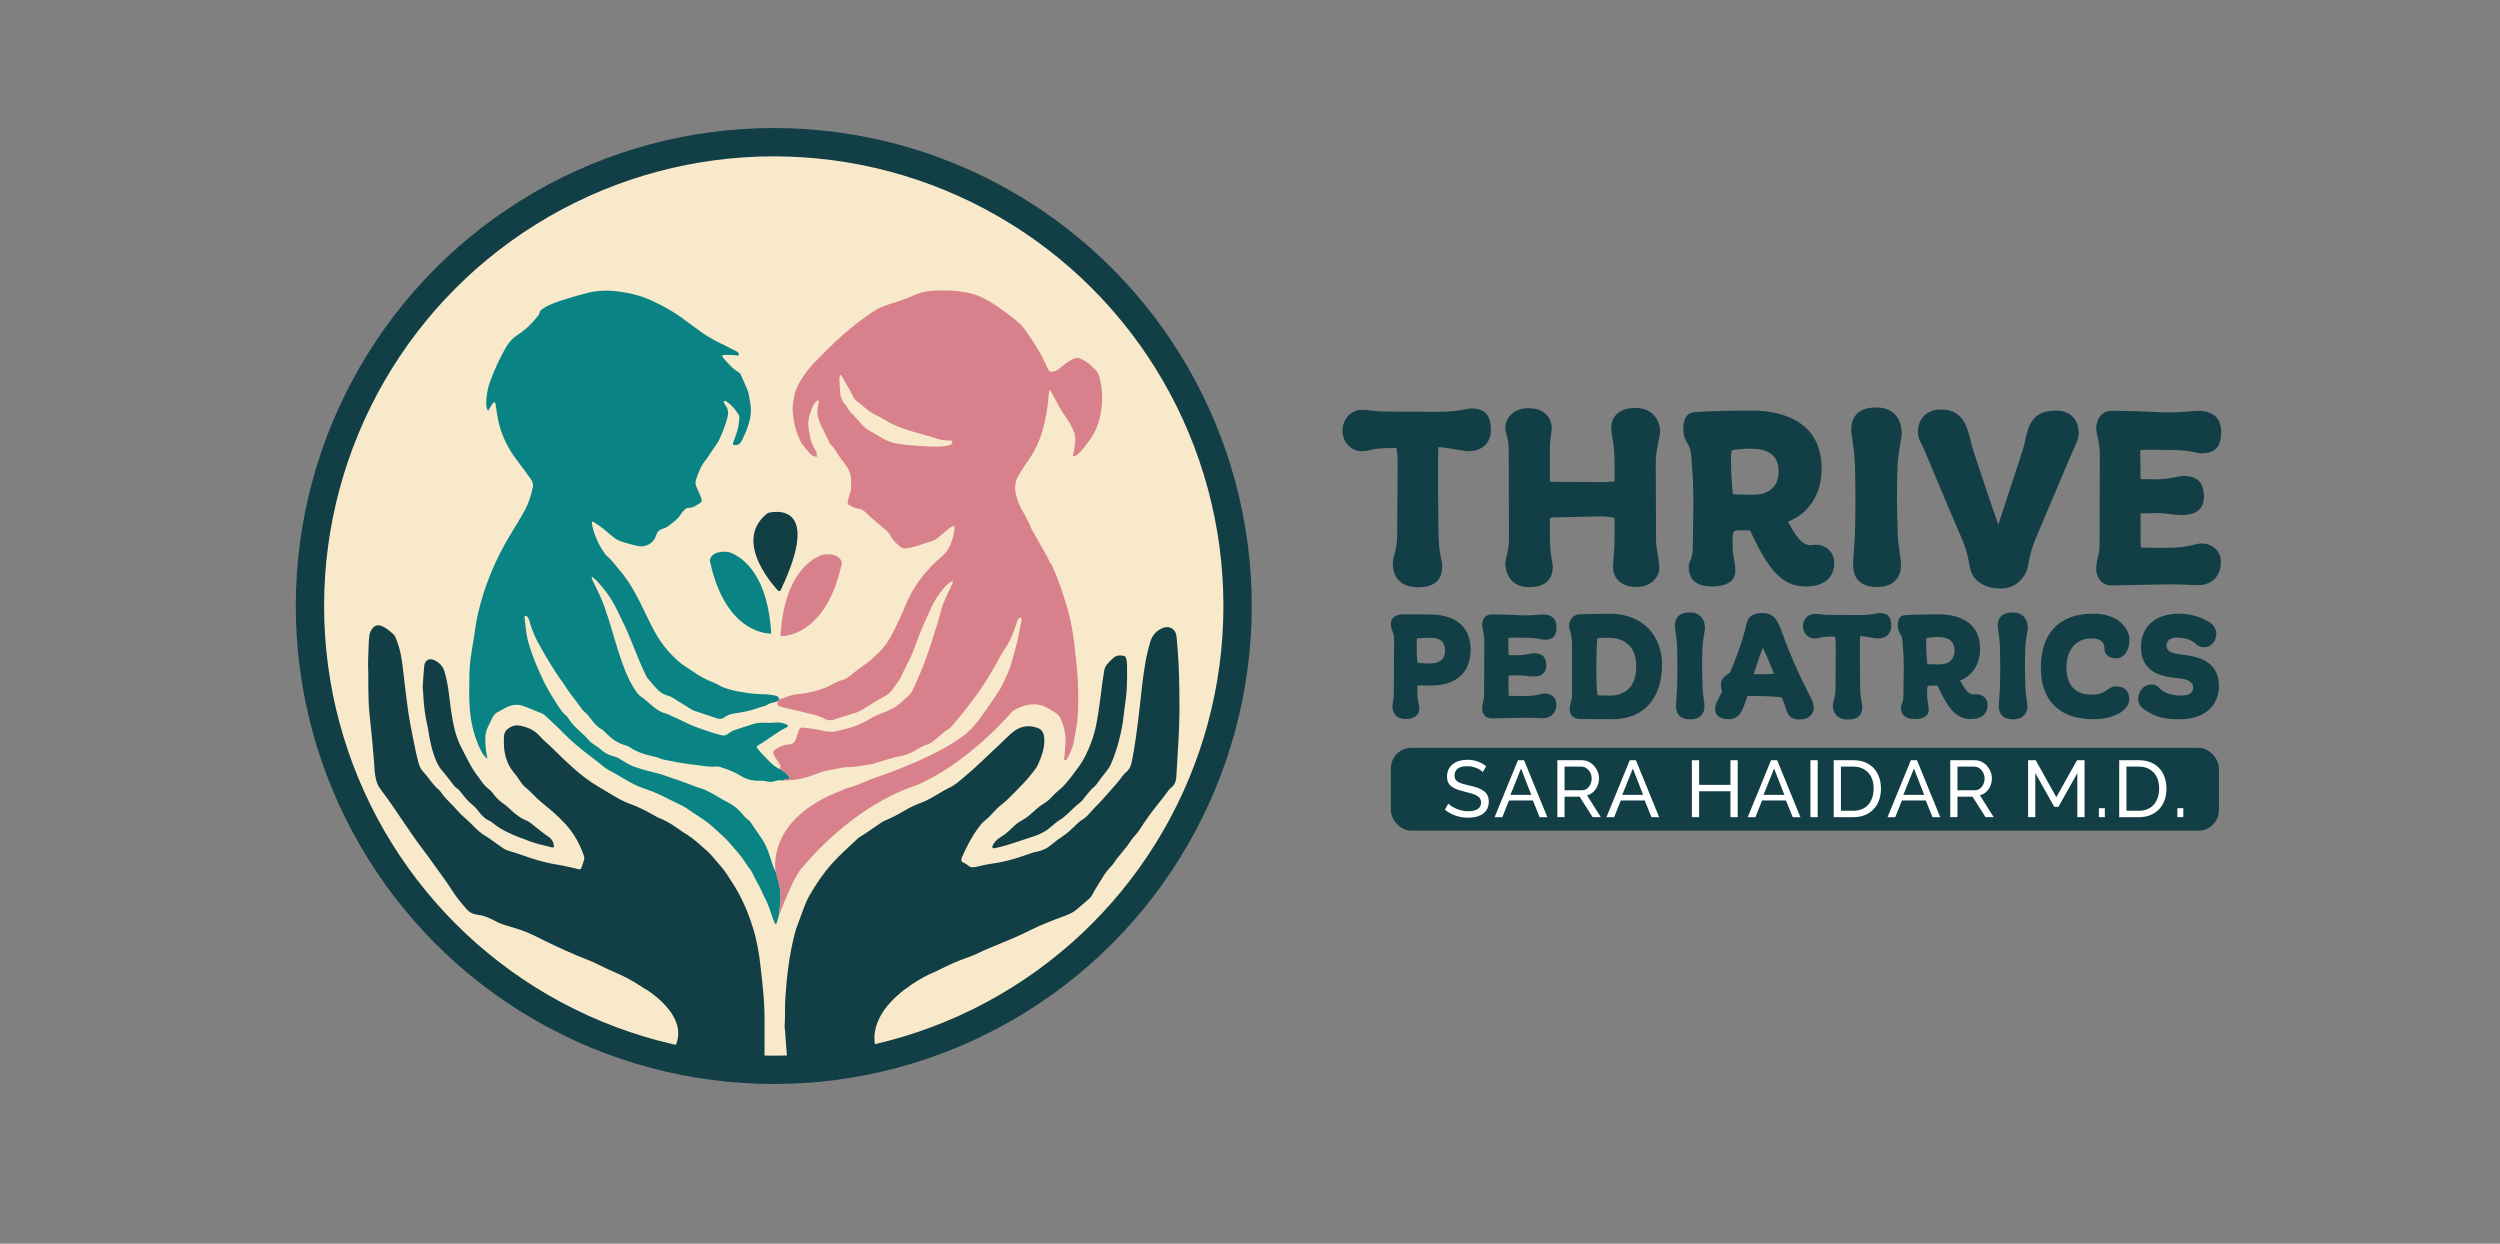 <svg xmlns="http://www.w3.org/2000/svg" id="Layer_1" data-name="Layer 1" viewBox="0 0 1709.45 850.39"><rect x="0" y="0" width="1709.45" height="850.39" fill="#808080" stroke="none"/><defs><style>      .cls-1 {        fill: #123e45;      }      .cls-1, .cls-2, .cls-3, .cls-4, .cls-5 {        stroke-width: 0px;      }      .cls-2 {        fill: #d8808b;      }      .cls-3 {        fill: #0a8385;      }      .cls-4 {        fill: #fff;      }      .cls-5 {        fill: #f7e9ca;      }    </style></defs><g><path class="cls-1" d="M931.75,280.19c4.4,0,7.4,1.23,17.43,1.23l33.99.18c14.62,0,19.55-2.29,23.07-2.29,10.04,0,13.21,5.64,13.21,14.79s-6.52,14.44-15.32,14.44c-3.7,0-14.27-2.64-20.61-2.82-.35,2.99-.18,51.6.18,62.17.35,10.92,2.46,15.67,2.46,19.02,0,7.93-3.17,14.62-16.73,14.62-14.27,0-17.08-9.86-17.08-16.55,0-3.7,2.99-9.86,2.99-17.96l.35-50.19c0-5.28-.35-7.57-.88-10.57l-6.87.18c-10.04.18-11.1,2.11-16.91,2.11-7.4,0-13.03-6.52-13.03-13.91,0-8.28,5.81-14.44,13.74-14.44Z"></path><path class="cls-1" d="M1132.35,368.95c.18,7.4,2.29,14.27,2.29,19.9,0,3.7-3.87,12.5-15.67,12.5-13.21,0-16.02-8.98-16.02-13.21s1.06-12.33,1.06-19.72v-14.27c-2.64-.71-5.81-1.06-9.33-1.06l-30.82.7c-1.59,0-2.82.18-4.05.35v14.44c0,10.92,1.94,15.67,1.94,19.02,0,6.16-2.82,13.91-16.2,13.91s-16.2-10.92-16.2-15.85c0-3.7,2.64-9.86,2.46-17.96l-.18-61.46c-.18-7.4-2.29-8.98-2.29-14.62,0-3.7,3.87-12.5,15.67-12.5,13.21,0,16.02,8.98,16.02,13.21s-1.23,7.05-1.23,14.44v22.54c1.41.18,2.82.18,4.58.18l31.17.18c3.35,0,6.16-.18,8.45-.53v-13.74c0-10.92-2.29-19.2-2.29-22.54,0-6.16,3.35-13.91,16.73-13.91s16.73,10.92,16.73,15.85c0,3.7-3.17,13.38-2.99,21.49l.18,52.66Z"></path><path class="cls-1" d="M1239.43,372.65c7.75-1.23,14.79,4.05,14.79,12.33,0,9.86-6.87,16.03-19.2,16.03-16.38,0-25.53-10.57-38.39-38.39h-7.75c-3.17,0-4.23.88-4.23,5.63l.18,7.4c0,3.17,1.76,9.86,1.76,14.97s-3.87,10.39-15.85,10.39c-11.27,0-16.03-5.11-16.03-13.39,0-4.05,2.82-4.76,2.82-13.91,0-22.37,1.41-35.22-1.23-63.4-.71-7.75-5.29-7.57-5.29-17.43,0-6.16,2.29-9.86,5.99-10.74,5.46-1.23,34.17-1.41,40.86-1.41,19.55,0,47.73,6.69,47.73,39.63,0,20.96-12.33,32.58-23.07,36.28,4.76,8.63,9.51,17.26,16.91,16.03ZM1198.22,338.31c10.92,0,17.96-5.11,17.96-15.85,0-14.27-11.8-15.67-19.73-15.67-4.23,0-11.45.71-12.33,1.23-.53,2.11-.53,5.11-.53,7.75,0,2.99.53,17.44,1.41,22.19,3.7.18,8.63.35,13.21.35Z"></path><path class="cls-1" d="M1267.09,386.03c0-4.23.88-12.33,1.23-19.72.53-9.16.53-36.81,0-49.66-.53-10.92-2.46-19.2-2.46-22.54,0-7.93,3.52-15.5,17.26-15.5s17.26,10.74,17.26,17.44c0,3.7-2.47,13.38-2.82,21.49-.7,16.38-.53,32.93.18,49.31.35,7.4,2.11,14.26,2.11,19.9,0,6.69-4.05,14.62-16.2,14.62-13.56,0-16.56-8.1-16.56-15.32Z"></path><path class="cls-1" d="M1405.69,280.72c15.5,0,17.61,14.44,14.44,21.31-2.82,6.16-14.62,34.17-28.18,66.22-4.4,10.39-4.93,18.85-6.16,22.02-1.76,4.76-7.4,12.15-17.61,12.15-11.8,0-18.49-5.64-20.61-12.15-1.06-3.17-1.59-11.62-6.16-22.02-13.91-31.88-25.54-61.46-28-65.69-4.76-8.1-1.23-22.54,13.74-22.54,18.32,0,18.49,16.91,22.19,28.18,5.11,15.5,12.68,38.39,17.08,50.55l16.56-50.55c3.7-11.45,2.46-27.47,22.72-27.47Z"></path><path class="cls-1" d="M1433.35,389.56c0-7.4,2.11-8.98,2.29-16.38l.18-61.99c.18-8.1-2.46-14.27-2.46-17.96,0-4.93,2.29-12.33,10.92-12.33,7.93,0,16.03.18,36.63,1.06,11.63.18,18.32-1.06,22.37-1.06,5.29,0,15.5,1.59,15.5,14.44s-6.87,14.62-13.56,14.62c-3.7,0-6.69-2.29-21.66-2.29-4.23,0-8.63-.18-10.74-.18-3.7,0-6.87,0-9.16.18-.53,2.99,0,7.22,0,13.03v6.87c5.99.18,7.75.18,10.57.18,9.51,0,15.32-2.29,19.02-2.29,6.69,0,13.74,2.29,13.74,14.09s-10.22,12.68-15.5,12.68c-4.05,0-11.8-1.59-18.14-1.41l-9.69.35v16.2c0,3.35.18,5.46.35,7.04,7.4.18,14.27.18,17.79.18,14.62,0,19.72-2.99,23.42-2.99,6.69,0,13.38,4.4,13.38,12.33,0,13.21-9.86,16.2-15.15,16.2-4.05,0-10.92-.7-22.72-.53l-36.63.7c-8.28,0-10.74-7.04-10.74-10.74Z"></path></g><g><path class="cls-1" d="M979.27,468.69h-10.07v7.03c0,1.89,1.26,5.87,1.26,8.91s-1.99,7.03-9.12,7.03c-6.71,0-9.23-3.88-9.23-8.81,0-2.41.94-2.83.94-8.28,0-13.32.21-21.08.21-37.96,0-4.4-2.2-5.45-2.2-9.96,0-3.46,2.1-6.61,8.91-6.61,6.4,0,12.27.1,17.51.1,16.04,0,28.1,7.03,28.1,24.12s-11.74,24.43-26.32,24.43ZM977.17,453.7c8.49,0,10.91-3.78,10.91-8.91,0-5.87-3.36-8.7-9.75-8.7-2.83,0-7.87.31-9.54.52-.1,3.04-.1,4.93-.1,7.13,0,3.88.21,6.61.63,9.44,1.68.21,5.77.52,7.86.52Z"></path><path class="cls-1" d="M1013.46,484.84c0-4.4,1.26-5.35,1.36-9.75l.1-36.91c.11-4.82-1.47-8.49-1.47-10.7,0-2.94,1.36-7.34,6.5-7.34,4.72,0,9.54.1,21.81.63,6.92.1,10.91-.63,13.32-.63,3.15,0,9.23.94,9.23,8.6s-4.09,8.7-8.07,8.7c-2.2,0-3.99-1.36-12.9-1.36-2.52,0-5.14-.1-6.4-.1-2.2,0-4.09,0-5.45.1-.32,1.78,0,4.3,0,7.76v4.09c3.56.1,4.61.1,6.29.1,5.66,0,9.12-1.36,11.33-1.36,3.98,0,8.18,1.36,8.18,8.39s-6.08,7.55-9.23,7.55c-2.41,0-7.03-.94-10.8-.84l-5.77.21v9.65c0,1.99.1,3.25.21,4.19,4.4.1,8.49.1,10.59.1,8.7,0,11.74-1.78,13.95-1.78,3.98,0,7.97,2.62,7.97,7.34,0,7.86-5.87,9.65-9.02,9.65-2.41,0-6.5-.42-13.53-.31l-21.81.42c-4.93,0-6.4-4.19-6.4-6.4Z"></path><path class="cls-1" d="M1136.47,454.54c0,21.39-11.12,37.23-33.87,37.23l-21.39-.1c-7.86,0-7.86-5.35-7.86-7.13,0-3.25,1.57-5.45,1.57-9.12v-35.13c0-6.5-1.99-10.17-1.99-12.16,0-3.67,2.2-7.86,7.03-8.07,2.94-.1,15.52-.42,20.55-.42,23.7,0,35.97,15.83,35.97,34.92ZM1092.42,475.41c1.15.1,6.61.21,8.39.21,9.44,0,18.04-5.03,18.04-20.03,0-13.53-8.18-19.5-18.56-19.5-2.52,0-6.29.1-8.07.31-.63,3.15-1.15,34.71.21,39.01Z"></path><path class="cls-1" d="M1146.01,482.75c0-2.52.52-7.34.73-11.74.31-5.45.31-21.92,0-29.57-.31-6.5-1.47-11.43-1.47-13.42,0-4.72,2.1-9.23,10.28-9.23s10.28,6.4,10.28,10.38c0,2.2-1.47,7.97-1.68,12.79-.42,9.75-.31,19.61.1,29.36.21,4.4,1.26,8.49,1.26,11.85,0,3.98-2.41,8.7-9.65,8.7-8.08,0-9.86-4.82-9.86-9.12Z"></path><path class="cls-1" d="M1231.16,491.97c-10.07,0-8.6-5.77-12.27-13.63l-.73-1.57c-6.92-.73-16.67-.94-23.17-.94l-.94,2.52c-2.52,6.61-3.78,13.42-12.27,13.42-7.03,0-9.02-3.67-9.02-7.24,0-.73.1-2.52,1.47-5.14l3.15-6.08c.52-.94-.84-1.99-.63-5.77.31-5.14,5.87-6.71,6.29-7.87,3.57-8.6,5.87-14.37,8.6-23.28,1.99-6.4,2.62-10.7,3.46-12.48,1.47-3.15,4.93-4.72,10.28-4.72,9.23,0,11.11,7.76,14.58,17.2,7.55,20.45,17.83,40.06,18.77,41.74.84,1.47,1.47,3.78,1.47,5.98,0,3.78-3.15,7.86-9.02,7.86ZM1213.02,460.62c-1.99-5.24-4.72-11.43-7.55-17.72-3.04,7.13-4.93,14.16-6.29,18.04,1.89.31,12.06,0,13.84-.32Z"></path><path class="cls-1" d="M1241.02,419.72c2.62,0,4.4.73,10.38.73l20.24.1c8.7,0,11.64-1.36,13.74-1.36,5.98,0,7.86,3.36,7.86,8.81s-3.88,8.6-9.12,8.6c-2.2,0-8.49-1.57-12.27-1.68-.21,1.78-.1,30.73.1,37.02.21,6.5,1.47,9.33,1.47,11.33,0,4.72-1.89,8.7-9.96,8.7-8.49,0-10.17-5.87-10.17-9.86,0-2.2,1.78-5.87,1.78-10.7l.21-29.89c0-3.15-.21-4.51-.52-6.29l-4.09.1c-5.98.1-6.61,1.26-10.07,1.26-4.4,0-7.76-3.88-7.76-8.28,0-4.93,3.46-8.6,8.18-8.6Z"></path><path class="cls-1" d="M1350.29,474.78c4.61-.73,8.81,2.41,8.81,7.34,0,5.87-4.09,9.54-11.43,9.54-9.75,0-15.2-6.29-22.86-22.86h-4.61c-1.89,0-2.52.52-2.52,3.36l.1,4.4c0,1.89,1.05,5.87,1.05,8.91s-2.31,6.19-9.44,6.19c-6.71,0-9.54-3.04-9.54-7.97,0-2.41,1.68-2.83,1.68-8.28,0-13.32.84-20.97-.73-37.75-.42-4.61-3.15-4.51-3.15-10.38,0-3.67,1.36-5.87,3.57-6.4,3.25-.73,20.34-.84,24.33-.84,11.64,0,28.42,3.98,28.42,23.6,0,12.48-7.34,19.4-13.74,21.6,2.83,5.14,5.66,10.28,10.07,9.54ZM1325.76,454.33c6.5,0,10.7-3.04,10.7-9.44,0-8.49-7.03-9.33-11.75-9.33-2.52,0-6.82.42-7.34.73-.31,1.26-.31,3.04-.31,4.61,0,1.78.31,10.38.84,13.21,2.2.1,5.14.21,7.87.21Z"></path><path class="cls-1" d="M1366.76,482.75c0-2.52.52-7.34.73-11.74.31-5.45.31-21.92,0-29.57-.31-6.5-1.47-11.43-1.47-13.42,0-4.72,2.1-9.23,10.28-9.23s10.28,6.4,10.28,10.38c0,2.2-1.47,7.97-1.68,12.79-.42,9.75-.31,19.61.1,29.36.21,4.4,1.26,8.49,1.26,11.85,0,3.98-2.41,8.7-9.65,8.7-8.08,0-9.86-4.82-9.86-9.12Z"></path><path class="cls-1" d="M1439.01,444.16c0-3.15-.63-7.66-8.91-7.66-9.75,0-17.09,6.82-17.09,20.03,0,10.49,4.51,18.46,17.41,18.46,10.17,0,10.49-5.66,16.67-5.66s8.81,3.67,8.81,8.91c0,7.23-9.96,13.53-24.64,13.53-25.06,0-35.76-14.89-35.76-34.92,0-22.44,11.11-37.23,35.65-37.23,19.09,0,24.96,11.74,24.96,17.83,0,6.5-3.15,12.69-9.12,12.69-4.93,0-7.97-2.62-7.97-5.98Z"></path><path class="cls-1" d="M1491.55,475.61c5.66,0,8.07-1.99,8.07-5.56s-3.04-5.77-11.01-6.4c-16.46-1.36-24.64-7.55-24.64-21.5,0-12.37,8.39-22.55,26.22-22.55,8.49,0,17.83,3.25,22.34,7.23,2.1,1.89,2.94,4.4,2.94,6.71,0,4.51-3.36,9.02-8.18,9.02-1.78,0-3.88-.52-5.66-2.1-2.2-1.99-5.77-4.51-13.21-4.51-4.4,0-7.03,2.1-7.03,5.77,0,2.94,2.83,4.93,8.91,5.66,9.54,1.15,26.95,2.83,26.95,21.81,0,12.27-8.6,22.65-26.95,22.65-13.53,0-18.14-3.04-23.49-6.29-3.36-1.99-4.72-4.82-4.72-7.66,0-5.45,3.88-9.86,9.02-9.86,1.78,0,3.78.52,5.35,2.31,2.62,2.83,6.82,5.24,15.1,5.24Z"></path></g><rect class="cls-1" x="951.06" y="511.36" width="566.19" height="56.64" rx="13.97" ry="13.97"></rect><g><path class="cls-4" d="M1013.93,527.99c-.44-.51-1.02-1.01-1.75-1.48-.73-.48-1.55-.91-2.47-1.29s-1.91-.69-2.99-.93c-1.08-.24-2.2-.36-3.37-.36-3.04,0-5.26.57-6.66,1.7-1.41,1.13-2.11,2.69-2.11,4.66,0,1.06.2,1.94.6,2.63.4.69,1.03,1.29,1.89,1.78.86.49,1.93.92,3.21,1.29,1.28.37,2.8.75,4.55,1.15,2.01.44,3.83.94,5.46,1.51,1.63.57,3.02,1.27,4.17,2.11,1.15.84,2.03,1.87,2.63,3.07.6,1.21.9,2.69.9,4.44,0,1.87-.37,3.48-1.1,4.85-.73,1.37-1.73,2.5-2.99,3.4-1.26.9-2.75,1.55-4.47,1.98-1.72.42-3.58.63-5.6.63-3,0-5.84-.47-8.53-1.4-2.69-.93-5.13-2.29-7.32-4.09l2.36-4.17c.58.62,1.34,1.24,2.28,1.87.93.62,1.99,1.18,3.18,1.67,1.19.49,2.47.9,3.84,1.21,1.37.31,2.81.47,4.31.47,2.78,0,4.94-.49,6.47-1.48,1.54-.99,2.3-2.47,2.3-4.44,0-1.1-.25-2.02-.74-2.77-.49-.75-1.22-1.4-2.17-1.95s-2.13-1.03-3.54-1.45c-1.41-.42-3.01-.85-4.8-1.29-1.97-.48-3.71-.99-5.21-1.54-1.5-.55-2.75-1.21-3.76-1.98s-1.76-1.7-2.28-2.8c-.51-1.1-.77-2.41-.77-3.95,0-1.86.35-3.51,1.04-4.94s1.66-2.63,2.91-3.62c1.24-.99,2.72-1.73,4.44-2.22,1.72-.49,3.58-.74,5.59-.74,2.63,0,5.01.4,7.13,1.21s4,1.88,5.65,3.24l-2.3,4Z"></path><path class="cls-4" d="M1037.96,519.82h4.17l15.91,38.95h-5.27l-4.61-11.41h-16.35l-4.55,11.41h-5.27l15.96-38.95ZM1047.07,543.51l-7.02-17.99-7.24,17.99h14.26Z"></path><path class="cls-4" d="M1064.89,558.76v-38.95h16.68c1.72,0,3.3.36,4.74,1.07,1.44.71,2.69,1.66,3.73,2.85s1.86,2.52,2.44,4c.58,1.48.88,2.99.88,4.53,0,1.35-.19,2.66-.58,3.92s-.93,2.4-1.65,3.43c-.71,1.02-1.57,1.9-2.58,2.63-1.01.73-2.13,1.26-3.37,1.59l9.43,14.92h-5.6l-8.89-13.99h-10.31v13.99h-4.94ZM1069.83,540.39h11.79c1.02,0,1.95-.22,2.77-.66.82-.44,1.53-1.03,2.11-1.78.58-.75,1.04-1.62,1.37-2.61.33-.99.49-2.01.49-3.07s-.19-2.13-.58-3.1c-.38-.97-.9-1.83-1.54-2.58-.64-.75-1.39-1.33-2.25-1.76-.86-.42-1.76-.63-2.71-.63h-11.46v16.18Z"></path><path class="cls-4" d="M1114.42,519.82h4.17l15.91,38.95h-5.27l-4.61-11.41h-16.35l-4.55,11.41h-5.27l15.96-38.95ZM1123.53,543.51l-7.02-17.99-7.24,17.99h14.26Z"></path><path class="cls-4" d="M1188.2,519.82v38.95h-4.94v-17.72h-21.45v17.72h-4.94v-38.95h4.94v16.84h21.45v-16.84h4.94Z"></path><path class="cls-4" d="M1211.02,519.82h4.17l15.91,38.95h-5.27l-4.61-11.41h-16.35l-4.55,11.41h-5.27l15.96-38.95ZM1220.12,543.51l-7.02-17.99-7.24,17.99h14.26Z"></path><path class="cls-4" d="M1237.95,558.76v-38.95h4.94v38.95h-4.94Z"></path><path class="cls-4" d="M1253.85,558.76v-38.95h13.49c3.11,0,5.84.51,8.2,1.54,2.36,1.02,4.32,2.41,5.9,4.17s2.75,3.81,3.54,6.17c.79,2.36,1.18,4.87,1.18,7.54,0,2.96-.44,5.64-1.32,8.04s-2.14,4.44-3.79,6.14c-1.65,1.7-3.63,3.02-5.95,3.95-2.32.93-4.91,1.4-7.76,1.4h-13.49ZM1281.17,539.23c0-2.19-.3-4.21-.9-6.06-.6-1.85-1.5-3.43-2.69-4.74-1.19-1.32-2.64-2.35-4.36-3.1-1.72-.75-3.68-1.12-5.87-1.12h-8.56v30.17h8.56c2.23,0,4.21-.38,5.95-1.15s3.18-1.83,4.33-3.18,2.03-2.95,2.63-4.8c.6-1.85.9-3.85.9-6.01Z"></path><path class="cls-4" d="M1306.62,519.82h4.17l15.91,38.95h-5.27l-4.61-11.41h-16.35l-4.55,11.41h-5.27l15.96-38.95ZM1315.73,543.51l-7.02-17.99-7.24,17.99h14.26Z"></path><path class="cls-4" d="M1333.55,558.76v-38.95h16.68c1.72,0,3.3.36,4.74,1.07,1.44.71,2.69,1.66,3.73,2.85s1.86,2.52,2.44,4c.58,1.48.88,2.99.88,4.53,0,1.35-.19,2.66-.58,3.92s-.93,2.4-1.65,3.43c-.71,1.02-1.57,1.9-2.58,2.63-1.01.73-2.13,1.26-3.37,1.59l9.43,14.92h-5.6l-8.89-13.99h-10.31v13.99h-4.94ZM1338.49,540.39h11.79c1.02,0,1.95-.22,2.77-.66.82-.44,1.53-1.03,2.11-1.78.58-.75,1.04-1.62,1.37-2.61.33-.99.49-2.01.49-3.07s-.19-2.13-.58-3.1c-.38-.97-.9-1.83-1.54-2.58-.64-.75-1.39-1.33-2.25-1.76-.86-.42-1.76-.63-2.71-.63h-11.46v16.18Z"></path><path class="cls-4" d="M1420.44,558.76v-30.11l-12.94,23.09h-2.8l-13-23.09v30.11h-4.94v-38.95h5.21l14.1,25.29,14.15-25.29h5.16v38.95h-4.94Z"></path><path class="cls-4" d="M1435.19,558.76v-6.14h4.06v6.14h-4.06Z"></path><path class="cls-4" d="M1449.07,558.76v-38.95h13.49c3.11,0,5.84.51,8.2,1.54,2.36,1.02,4.32,2.41,5.9,4.17s2.75,3.81,3.54,6.17c.79,2.36,1.18,4.87,1.18,7.54,0,2.96-.44,5.64-1.32,8.04s-2.14,4.44-3.79,6.14c-1.65,1.7-3.63,3.02-5.95,3.95-2.32.93-4.91,1.4-7.76,1.4h-13.49ZM1476.39,539.23c0-2.19-.3-4.21-.9-6.06-.6-1.85-1.5-3.43-2.69-4.74-1.19-1.32-2.64-2.35-4.36-3.1-1.72-.75-3.68-1.12-5.87-1.12h-8.56v30.17h8.56c2.23,0,4.21-.38,5.95-1.15s3.18-1.83,4.33-3.18,2.03-2.95,2.63-4.8c.6-1.85.9-3.85.9-6.01Z"></path><path class="cls-4" d="M1488.84,558.76v-6.14h4.06v6.14h-4.06Z"></path></g><circle class="cls-1" cx="529.08" cy="414.38" r="326.83"></circle><circle class="cls-5" cx="529.08" cy="414.38" r="307.47"></circle><path class="cls-3" d="M532.46,626.64c-.44,1.45-.85,2.92-1.33,4.36-.11.32-.25.79-.73.77-.42-.02-.61-.35-.75-.73-.73-1.98-1.58-3.92-2.2-5.93-1.3-4.22-2.85-8.32-5-12.19-.66-1.19-1.11-2.49-1.68-3.73-2.1-4.55-4.86-8.75-6.85-13.35-.06-.14-.13-.28-.23-.39-3.03-3.7-5.24-8.05-8.4-11.6-3.43-3.85-6.52-8.03-10.34-11.52-3.54-3.23-6.98-6.58-10.71-9.56-3.13-2.51-6.63-4.55-9.95-6.83-3.19-2.19-6.34-4.47-9.87-6.05-6.22-2.79-12.1-6.25-18.47-8.75-3.81-1.49-7.77-2.61-11.45-4.36-3.61-1.71-7-3.88-10.49-5.85-2.37-1.34-4.67-2.8-7.13-4.01-3.01-1.49-5.48-3.8-8.06-5.91-2.06-1.68-4.23-3.22-6.35-4.83-6.06-4.58-11.82-9.48-17.17-14.92-4.09-4.17-8.45-8.1-12.7-12.12-.85-.8-1.88-1.33-2.93-1.71-4.13-1.49-8.06-3.45-12.27-4.8-3.84-1.23-7.33-.74-10.77.88-2.26,1.06-4.33,2.49-6.59,3.6-2.08,1.02-3.09,3.07-4.07,5.06-.8,1.63-1.49,3.32-2.34,4.93-1.28,2.42-1.73,4.98-1.76,7.68-.04,4.27.24,8.49,1.21,12.66.08.34.19.73-.1,1.14-1.76-1.47-3.06-3.21-4.09-5.27-4.3-8.6-6.63-17.7-7.53-27.25-.41-4.32-.58-8.67-.53-12.97.09-7.36-.08-14.75.85-22.07.59-4.66,1.46-9.29,2.19-13.93.94-5.99,1.66-12.01,3.05-17.93,4.5-19.16,11.98-37.07,22.23-53.85,3.32-5.44,6.71-10.85,9.76-16.47,2.67-4.92,4.27-10.2,5.43-15.64.44-2.04-.18-3.9-1.38-5.59-2.95-4.15-5.93-8.28-9.05-12.31-6.11-7.91-10.61-16.64-12.91-26.4-.9-3.83-1.36-7.76-2.02-11.65-.04-.22-.05-.45-.09-.68-.1-.58-.02-1.34-.78-1.47-.7-.12-1.06.51-1.39,1-.67,1.01-1.31,2.05-1.93,3.09-.34.58-.6,1.22-1.16,1.66-.81-1.29-1.29-3.55-1.16-5.96.25-4.79.92-9.47,2.64-14.02,3.1-8.18,6.58-16.17,11.05-23.71,2.01-3.39,4.56-6.21,7.95-8.32,5.08-3.17,9.28-7.35,13.04-11.99.72-.89,1.52-1.79,1.74-2.91.3-1.53,1.32-2.27,2.51-3.03,5.06-3.23,10.74-4.95,16.39-6.71,4.34-1.35,8.74-2.55,13.14-3.71,6.3-1.66,12.71-2.12,19.2-1.46,8.81.9,17.34,2.75,25.45,6.48,8.32,3.82,16.21,8.31,23.47,13.91,3.19,2.46,6.56,4.68,9.77,7.12,5.36,4.08,11.36,7.02,17.37,9.94,2.39,1.16,4.74,2.4,7.1,3.61.61.31,1.21.66,1.62,1.23.34.46.45,1.01.19,1.51-.27.52-.8.26-1.23.2-2.65-.35-5.3-.43-7.97-.33-.53.02-1.06.07-1.57.21-.56.15-.66.59-.39,1.06.19.32.45.61.71.89,3.25,3.61,6.31,7.43,10.66,9.85.57.32.88.79,1.14,1.36,1.47,3.33,3.01,6.64,4.43,9.99,1.29,3.04,1.51,6.33,2.13,9.53,1.14,5.87-.03,11.48-1.93,16.97-.97,2.79-2.33,5.44-3.53,8.14-.25.55-.58,1.07-.92,1.57-1.01,1.47-2.29,2.34-4.22,2.07-1.4-.19-1.53-.25-1.04-1.7.68-2.01,1.38-4.01,2.13-6,1.25-3.3,1.63-6.76,2.04-10.22.13-1.09,0-2.16-.61-3.07-2.14-3.15-4.32-6.27-7.63-8.35-.66-.42-1.43-1.38-2.17-.71-.74.68.23,1.49.51,2.22.08.21.24.38.38.57,1.93,2.56,2.25,5.31,1.39,8.39-1.41,5.06-3.18,9.97-5.4,14.72-1.81,3.89-4.72,7.06-6.89,10.72-.73,1.24-1.56,2.44-2.49,3.54-3.25,3.86-5.02,8.45-6.6,13.15-.66,1.97-.62,3.8.34,5.72,1.29,2.57,2.46,5.21,3.3,7.99.33,1.09.24,1.86-.79,2.5-2.57,1.58-4.91,3.64-8.24,3.45-.92-.05-1.7.58-2.39,1.21-1.01.93-1.94,1.94-2.67,3.1-2.28,3.66-5.83,5.94-9.11,8.5-1.03.8-2.32,1.12-3.54,1.53-2.26.76-3.66,2.22-4.32,4.57-1.39,4.97-6.81,8.22-11.91,7.27-3.81-.71-7.5-1.91-11.23-2.93-2.84-.78-5.2-2.47-7.41-4.35-3.59-3.05-7.13-6.16-11.19-8.6-.57-.34-1.04-.89-1.93-.91-.41.68-.22,1.43-.08,2.12,1.32,6.47,3.89,12.43,7.46,17.97.91,1.41,1.87,2.81,3.15,3.89,3.05,2.58,5.28,5.86,7.87,8.84,7.77,8.93,12.93,19.45,18.04,29.97,3.12,6.42,6.1,12.9,10.12,18.84,3.61,5.33,7.96,10.01,12.75,14.23,2.66,2.34,5.88,4.04,8.8,6.09,4.55,3.2,9.27,6.05,14.53,7.98,1.91.7,3.69,1.78,5.51,2.72,1.96,1.02,4.07,1.57,6.16,2.23,3.46,1.09,7.04,1.51,10.57,2.1,3.85.64,7.77,1.02,11.7,1.05,2.89.03,5.75.36,8.59.95,1.4.29,2.38.95,2.68,2.41-.31.45-.61.89-.92,1.34-.69.33-1.41.52-2.15.72-1.54.41-3.2.68-4.52,1.49-1.4.86-2.84,1.35-4.38,1.74-.96.24-1.92.5-2.83.86-4.68,1.86-9.6,2.72-14.55,3.42-2.96.42-5.78,1.14-8.24,2.94-1.39,1.02-2.82,1.26-4.61.73-4.93-1.47-9.71-3.38-14.64-4.85-1.14-.34-2.28-.8-3.3-1.41-3.37-2.04-6.66-4.22-10.03-6.26-1.68-1.02-3.27-2.31-5.18-2.8-3.43-.89-6.26-2.63-8.59-5.25-1.51-1.7-3.07-3.36-4.51-5.12-.96-1.17-2.05-2.26-2.68-3.66-1.58-3.53-3.21-7.03-4.71-10.59-2.82-6.7-5.37-13.52-8.3-20.19-2.11-4.79-4.58-9.4-6.78-14.14-2.68-5.78-6.19-10.97-10.26-15.79-1.98-2.35-3.92-4.81-6.5-6.6-.13-.12-.34-.38-.39-.35-.31.17-.26.42-.06.66.31,1.82,1.23,3.4,2.04,5.02,2.34,4.68,4.62,9.4,6.39,14.33,3.79,10.57,6.67,21.43,10.06,32.12,2.76,8.69,5.86,17.25,10.87,24.97,1.16,1.78,2.26,3.61,4.08,4.83,3.35,2.25,6.19,5.12,9.35,7.61,2.19,1.73,4.41,3.2,7.08,3.86,1.94.48,3.66,1.41,5.44,2.2,5.74,2.55,11.22,5.68,17.18,7.73,5.36,1.85,10.67,3.83,16.2,5.16,1.61.39,3,.18,4.27-.85,1.49-1.21,3.13-2.15,4.94-2.75,4.38-1.46,8.75-2.96,13.17-4.25,2.24-.65,4.59-.78,6.96-.68,2.32.09,4.67.09,6.98-.13,1.67-.16,3.32-.1,4.9.26,1.53.35,3.23.62,4.35,1.93-.38.84-1.07,1.09-1.66,1.38-6.5,3.2-11.99,7.98-18.23,11.58-1.99,1.15-1.96,1.52-.5,3.31,2.4,2.96,5.13,5.61,7.78,8.33,2.08,2.14,4.42,3.94,7.19,5.11.57.36,1.16.7,1.71,1.08,1.67,1.16,3.28,2.41,4.39,4.13.74,1.15.42,1.66-.94,1.57-.94-.06-1.8-.08-2.49.67-1.01.4-2.06.12-3.09.1-.7,0-1.3.06-1.97.26-2.18.65-4.31,1.23-6.7.58-1.94-.53-4.05-.56-6.08-.53-4.3.06-8.24-1.1-11.84-3.34-4.36-2.71-9.09-4.48-13.93-6.03-1.88-.6-3.73-.22-5.61-.23-3.41-.01-6.77-.68-10.15-1.07-6.41-.73-12.79-1.6-19.08-3.02-2.07-.47-4.23-.61-6.2-1.45-1.97-.83-4.02-1.34-6.1-1.8-5.05-1.11-9.91-2.75-14.28-5.62-1.02-.67-2.09-1.29-3.26-1.59-5.26-1.34-9.44-4.4-13.24-8.1-1.14-1.11-2.21-2.44-3.57-3.16-3.02-1.6-5-4.15-6.98-6.75-1.29-1.7-2.55-3.42-4.22-4.77-1.08-.87-1.95-1.91-2.73-3.04-3.71-5.38-8.09-10.27-11.43-15.91-.19-.33-.43-.63-.66-.93-4.41-5.82-8.1-12.12-11.9-18.34-1.11-1.81-2.08-3.7-3.16-5.54-3.35-5.72-6.19-11.67-7.83-18.13-.25-.97-.59-1.88-1.17-2.7-.43-.61-.8-1.5-1.69-1.28-1.05.26-.64,1.27-.56,1.94.6,4.89.91,9.82,2.12,14.63,2.16,8.57,5.61,16.67,9.21,24.69,2.77,6.17,6.15,12.03,9.83,17.7,2.14,3.3,4.04,6.79,7.2,9.31.58.46,1.05,1.11,1.44,1.76,3.77,6.31,10.19,10.15,14.66,15.8.09.11.26.16.37.26,2.17,2.02,4.95,3.23,7.1,5.27,2.37,2.24,5.14,3.67,8.27,4.54,1.73.48,3.49,1.07,4.99,2.09,1.56,1.07,3.24,1.92,4.82,2.9,3.16,1.96,6.66,2.91,10.09,4.01,4.81,1.54,9.83,2.38,14.63,4,3.94,1.33,7.89,2.64,11.81,4.03,4.92,1.75,9.71,3.87,14.72,5.38,1.53.46,2.93,1.2,4.37,1.88,4.74,2.25,9.01,5.34,13.71,7.65,3.41,1.67,6.21,4.03,8.7,6.84,1.66,1.87,3.17,3.9,5.35,5.26.31.19.58.51.79.82,2.56,3.85,5.17,7.67,7.81,11.48,2.91,4.2,4.74,8.96,6.18,13.89.91,3.11,1.98,6.19,3.57,9.05.35,1.32.65,2.65,1.05,3.95,1.55,5.16,2.64,10.29,2.09,15.81-.35,3.53-.61,7.07-1.19,10.58Z"></path><g><path class="cls-2" d="M704.43,359.11s0,0,0,0c.01.02.02.05.03.07,0,0-.04-.08-.04-.08Z"></path><path class="cls-2" d="M752.37,260.22c-.71-3.18-1.6-6.18-4.36-8.24-.48-.36-.85-.87-1.27-1.31-2.1-2.27-4.69-3.83-7.43-5.19-1.76-.87-3.49-.85-5.27-.12-.99.41-1.89.97-2.8,1.51-2.56,1.53-4.77,3.51-7.13,5.31-1.22.93-2.54,1.69-4.07,1.96-1.89.34-2.37.09-3.31-1.59-.41-.73-.78-1.48-1.12-2.25-4.03-9.25-9.51-17.64-15.44-25.75-.95-1.3-1.98-2.53-3.2-3.55-7.47-6.26-15.18-12.17-23.82-16.77-2.82-1.5-5.77-2.69-8.89-3.46-8.27-2.05-16.68-2.39-25.13-2.08-4.57.17-9.07.97-13.28,2.87-5.41,2.44-11.01,4.35-16.67,6.08-4.67,1.42-9.15,3.28-13.18,6.08-2.31,1.61-4.61,3.23-6.87,4.9-11.73,8.65-22.13,18.77-32.19,29.26-4.87,5.07-8.99,10.68-11.97,17.09-.68,1.46-1.31,2.93-1.6,4.49-.88,4.77-2.03,9.52-.99,14.44.27,1.26.31,2.56.48,3.83.69,5.18,2.62,9.95,4.81,14.63.22.48.54.92.87,1.33,1.61,2.02,3.2,4.06,4.89,6.01,1.32,1.54,3.04,2.41,5.18,2.67-.13-1.79-.24-3.45-1.2-4.86-1.73-2.56-2.78-5.4-3.41-8.39-.66-3.11-1.32-6.22-1.32-9.44,0-4.39,1.56-8.32,3.32-12.21.72-1.6,1.94-2.81,3.34-4.2.53,1.4.43,2.56.14,3.74-.73,2.98-.9,5.95.13,8.9.27.79.46,1.61.74,2.39,1.75,4.96,4.73,9.34,6.7,14.2.25.61.74,1.16,1.2,1.65,1.74,1.83,3.12,3.93,4.44,6.06,1.4,2.27,2.97,4.4,4.65,6.47,3.06,3.76,4.9,8.02,4.64,13-.05.99-.05,1.98,0,2.97.09,1.71-.24,3.32-.86,4.89-.73,1.85-1.03,3.8-1.46,5.73-.22,1,.08,1.58.91,2.06,1.99,1.14,4.01,2.19,6.32,2.47,1.89.23,3.52,1.04,4.81,2.38,4.07,4.23,8.8,7.71,13.2,11.56,1.48,1.3,3.01,2.57,3.9,4.41,1.53,3.17,4.04,5.48,6.72,7.63,1.3,1.04,2.77,1.42,4.48,1.11,2.84-.51,5.67-1.08,8.41-2.02,2.23-.76,4.43-1.62,6.71-2.17,2.9-.7,5.38-2.04,7.53-4.05,2.06-1.93,4.25-3.68,6.47-5.41.79-.62,1.65-1.08,2.57-1.46.58-.24.88.04.96.56.07.45.11.92.03,1.36-.43,2.47-.76,4.95-1.55,7.35-1.42,4.33-3.39,8.35-6.98,11.27-2.49,2.03-4.74,4.26-6.97,6.54-7.75,7.91-13.88,16.88-18.05,27.15-2.11,5.21-4.51,10.3-6.95,15.36-3.32,6.89-7.1,13.42-13.04,18.47-2.25,1.92-4.24,4.15-6.71,5.82-3.9,2.65-7.63,5.53-11.3,8.48-1.35,1.08-2.73,2.19-4.49,2.62-2.45.6-4.75,1.59-6.94,2.83-7.41,4.18-15.49,6.06-23.84,7-2.5.28-4.99.77-7.29,1.69-1.9.76-3.71,1.64-5.78,1.74-.31.45-.61.89-.92,1.34-.49,2.96-.19,3.41,2.86,4.13,7.23,1.73,14.47,3.44,21.71,5.16,2.52.6,4.95,1.47,7.2,2.76,2.05,1.18,4.18,1.34,6.38.66,5.22-1.6,10.43-3.23,15.63-4.91,2.33-.75,4.35-2.16,6.41-3.44,4.25-2.66,8.51-5.31,12.94-7.65,2.04-1.08,3.77-2.53,5.1-4.45,1.56-2.25,3.17-4.46,4.75-6.69.39-.56.81-1.12,1.08-1.74,2.96-6.91,7.04-13.32,9.44-20.46,1.8-5.34,4.04-10.48,6.15-15.68,1.45-3.58,3.38-6.97,4.84-10.55,2.27-5.57,5.6-10.42,9.48-14.95,1.54-1.8,3.29-3.33,5.46-4.49.48,1.23-.2,2.16-.61,3.07-1.32,2.99-2.73,5.93-4.13,8.88-2.25,4.77-3.52,9.86-4.91,14.91-1.82,6.59-4.08,13.03-6.14,19.54-3,9.51-6.93,18.64-11.06,27.69-.9,1.96-2.08,3.68-3.77,5.07-1.58,1.3-3.08,2.71-4.59,4.1-4.06,3.73-8.95,5.96-14.05,7.76-3.32,1.17-6.34,2.91-9.35,4.65-2.64,1.53-5.36,2.84-8.24,3.84-4.1,1.42-8.3,2.43-12.52,3.42-3.17.74-6.36.44-9.47-.37-4.35-1.13-8.79-1.55-13.22-2.09-1.65-.2-2.39.2-3,1.79-.73,1.91-1.35,3.86-1.97,5.81-.78,2.44-2.35,3.86-4.96,3.95-3.56.13-6.55,1.72-9.49,3.53-1,.61-1.28,1.3-1.01,2.46.36,1.53,1.22,2.77,2.04,4.04.37.57.82,1.09,1.21,1.65,1.09,1.56,2.01,3.18,1.42,5.2.57.36,1.16.69,1.71,1.08,1.67,1.16,3.28,2.41,4.39,4.13.74,1.15.42,1.66-.94,1.57-.94-.06-1.8-.08-2.49.67,1.11.61,2.25.08,3.36.03,6.19-.26,12.1-1.67,17.88-3.98,3.71-1.48,7.59-2.68,11.58-3.25,3.16-.45,6.23-1.38,9.42-1.61,1.59-.12,3.17-.12,4.76-.25,3.69-.31,7.31-1.15,10.99-1.52,2.3-.24,4.52-1.23,6.79-1.83,5.05-1.33,9.95-3.17,15.14-4.08,3.97-.69,7.63-2.44,11.07-4.56,2.27-1.39,4.6-2.66,7.17-3.43,2.57-.78,4.41-2.64,6.41-4.26,1.59-1.29,3.11-2.68,4.67-4.01.46-.39.91-.86,1.44-1.11,3.5-1.58,5.36-4.76,7.73-7.52,4.38-5.07,8.37-10.42,12.41-15.74,4.18-5.52,7.8-11.41,11.33-17.36,2.36-3.99,4.57-8.07,6.75-12.15.25-.47.51-.94.83-1.36,4.44-5.92,7.1-12.69,9.34-19.66.3-.94.57-1.89,1.19-2.69.35-.44.81-.74,1.39-.59.65.16.7.74.7,1.28,0,.53-.01,1.08-.14,1.59-1.43,5.44-2,11.08-3.57,16.46-1.85,6.33-3.15,12.83-5.9,18.89-2.07,4.57-4,9.24-6.88,13.34-2.7,3.85-5.22,7.83-7.96,11.64-1.86,2.59-3.73,5.17-5.65,7.72-1.6,2.13-3.36,4.09-5.36,5.89-.76.68-1.48,1.41-2.19,2.16-18.83,15.6-59.39,29.27-59.39,29.27l-.05.02c-3.82,1.3-7.61,2.7-11.32,4.33-.7.31-1.4.61-2.1.9l-4.19,1.63s-.1.03-.14.05c-.79.25-1.57.5-2.34.75-.85.25-1.7.48-2.57.67-.87.2-1.74.61-2.5,1.09-.03.02-.05.03-.08.05-53.56,20.02-45.71,56-45.71,56,.35,1.32.65,2.65,1.05,3.95,1.55,5.16,2.64,10.29,2.09,15.81-.35,3.53-.6,7.07-1.19,10.58,2.01-5.54,4.27-10.99,6.69-16.37.87-1.93,1.75-3.87,2.63-5.79,1.41-3.07,3.08-5.97,4.88-8.79,33.66-41.24,69.01-54.87,76.74-57.47.71-.18,1.42-.41,2.1-.72,36.68-15.04,66.97-51.24,66.97-51.24,4.01-2.42,8.26-4.12,12.99-4.49,1.06-.08,2.08-.17,3.15-.06,4.86.51,8.84,2.97,12.83,5.5,2.02,1.28,3.42,3,4.29,5.16,2.12,5.26,3.38,10.7,2.79,16.41-.33,3.24-.24,6.51-.78,9.73-.08.49-.25,1.13.41,1.39.73.28,1.12-.22,1.44-.78,2.2-3.92,4.02-8.05,4.82-12.46,1.01-5.58,2.14-11.14,2.52-16.85.55-8.36.46-16.68.06-25.03-.33-6.76-1.18-13.46-1.88-20.19-1-9.6-2.41-19.12-5.15-28.4-2.99-10.13-6.3-20.14-10.67-29.78,0,0-.02-.03-.02-.03-.11-.22-.22-.44-.33-.66-.43-.19-.76-.54-.94-.94-2.13-4.83-4.97-9.27-7.5-13.89-1.56-2.84-3.27-5.59-4.77-8.46-.56-1.06-1.2-2.1-1.32-3.34-.13-.26-.25-.53-.38-.79,0,0-.12-.17-.12-.17-.14-.23-.28-.45-.41-.67-1.49-2.81-2.84-5.71-4.5-8.43-2.3-3.76-3.74-7.8-4.52-12.09-.73-4.02-.24-7.83,1.88-11.43,1.86-3.14,3.72-6.27,5.88-9.22,3.66-4.98,6.6-10.36,8.76-16.18,3.02-8.17,4.74-16.62,5.74-25.25.31-2.67.06-5.43,1.15-8.2.81.78,1.18,1.67,1.64,2.51,2.96,5.39,5.54,10.99,9.2,15.98,1.8,2.45,3.31,5.1,4.64,7.84.72,1.5,1.38,3,1.68,4.69.68,3.85-.14,7.55-.82,11.28-.19,1.02-.5,2.02-.46,3.17,1.75-.18,2.94-1.11,4.02-2.16,1.09-1.05,2.13-2.17,3.09-3.35,4.24-5.21,8.15-10.67,10.13-17.17,2.93-9.61,3.54-19.37,1.33-29.26ZM650.14,303.92c-2.04.93-4.24,1.21-6.43,1.35-4.25.27-8.51.13-12.76-.17-5.46-.38-10.9-.8-16.33-1.55-3.91-.55-7.52-1.71-10.9-3.72-3.4-2.01-6.82-3.98-10.24-5.96-1.67-.96-3.01-2.3-4.3-3.71-2.46-2.7-4.72-5.57-7.39-8.06-.9-.84-1.45-1.94-2.12-2.96-.62-.95-1.17-1.99-1.94-2.81-2.08-2.23-2.97-4.92-3.24-7.86-.26-2.8-.37-5.61-.55-8.41-.08-1.28.15-2.51.6-3.88,1.04.79,1.58,1.79,2.07,2.78,2.05,4.16,4.81,7.93,6.75,12.15.64,1.39,1.61,2.6,2.88,3.48,1.88,1.31,3.59,2.81,5.3,4.32,2.24,1.98,4.67,3.59,7.39,4.86,2.27,1.05,4.43,2.35,6.58,3.64,5.64,3.4,11.75,5.66,18.02,7.53,5.96,1.78,11.99,3.31,17.92,5.22,2.62.84,5.37,1.01,8.11,1.06.69.01,1.49,0,1.63.87.13.81-.28,1.48-1.05,1.83Z"></path></g><path class="cls-1" d="M770.71,462.24c-.15,5.44-.18,10.59-.93,15.72-.77,5.25-1.24,10.54-2,15.8-.67,4.65-1.79,9.21-2.97,13.76-1.35,5.23-3.14,10.29-5.31,15.22-.77,1.74-1.83,3.28-3.06,4.76-2.09,2.5-3.96,5.19-5.93,7.79-.5.67-.93,1.43-1.56,1.96-3.29,2.76-5.85,6.16-8.45,9.52-1.28,1.66-3.04,2.71-4.53,4.08-2.02,1.85-3.99,3.74-5.99,5.61-1.61,1.5-3.24,2.92-5.13,4.11-2.18,1.36-4.19,3.02-6.13,4.72-3.84,3.37-8.25,5.58-13.13,6.99-2.24.65-4.42,1.52-6.65,2.22-4.6,1.43-9.12,3.12-13.81,4.32-1.61.41-3.23.75-4.84,1.14-.59.14-1.23.18-1.64-.45-.35-.54-.03-1.06.2-1.5,1.15-2.19,2.74-4,4.88-5.29,3.19-1.93,6.03-4.27,8.66-6.93,1.74-1.76,3.76-3.4,5.94-4.55,3.77-1.98,6.78-4.85,9.88-7.62,1.71-1.53,3.47-2.95,5.44-4.1,2.18-1.28,4.06-2.89,5.74-4.78,1.41-1.58,2.97-3.07,4.62-4.39,3.36-2.68,6.02-5.96,8.6-9.35,3.3-4.35,6.69-8.6,9.21-13.5,3.59-6.99,6.24-14.29,7.77-21.98,1.82-9.15,2.87-18.43,4.05-27.68.38-3.01.91-6,1.33-9,.29-2.03,1.19-3.73,2.57-5.22,1.24-1.34,2.45-2.7,3.86-3.86,2.14-1.76,4.57-1.84,7.09-1.27,1.01.23,1.35,1.15,1.62,2.04.57,1.92.51,3.91.56,5.87.05,2.05.01,4.09.01,5.86Z"></path><path class="cls-1" d="M289.04,469.52c.33-4.63.57-9.48,1.05-14.3.38-3.77,3.53-5.51,6.92-3.82,3.17,1.58,5.64,3.8,6.83,7.47,1.88,5.83,2.64,11.84,3.4,17.84,1.04,8.2,2,16.41,4.25,24.4,1.13,4.02,2.79,7.85,4.72,11.56,1.96,3.77,3.88,7.56,5.93,11.28,2.01,3.66,4.68,6.88,7.08,10.28,1.49,2.12,3.12,4.05,5.31,5.56,1.33.92,2.25,2.44,3.29,3.74,1.92,2.38,4.07,4.49,6.66,6.17,2.56,1.66,4.54,4.02,6.89,5.96,2.58,2.14,5.22,4.09,8.39,5.33,2.79,1.1,4.85,3.37,7.24,5.1,2.7,1.96,5.15,4.26,8,6.02,2.15,1.33,3.26,3.34,3.7,5.75.27,1.45-.16,1.85-1.58,1.55-.96-.21-1.89-.58-2.85-.79-4.06-.87-8.08-1.91-11.96-3.34-5.39-1.98-10.78-4.03-15.95-6.51-3.66-1.76-7.08-4.09-10.27-6.68-.29-.24-.57-.55-.91-.67-3.85-1.39-6.22-4.44-8.64-7.48-.94-1.18-1.93-2.38-3.11-3.31-3.21-2.51-5.78-5.58-8.2-8.81-.78-1.04-1.62-2.01-2.72-2.73-1.75-1.17-2.89-2.91-4.12-4.54-1.96-2.61-3.93-5.2-6.12-7.64-2.2-2.46-3.59-5.47-4.77-8.5-1.76-4.53-2.88-9.25-3.8-14.02-.57-2.98-.91-6.01-1.6-8.96-1.6-6.9-2.36-13.89-2.72-20.94-.08-1.59-.22-3.17-.35-4.97Z"></path><path class="cls-1" d="M522.11,680.78c-.51-6.81-1.34-13.59-2.11-20.37-1.02-9.06-2.59-18.05-5.38-26.74-3.34-10.42-7.61-20.47-13.62-29.7-2.77-4.26-5.31-8.67-8.79-12.44-3.09-3.34-5.68-7.09-9.18-10.11-4.37-3.77-8.53-7.79-13.46-10.86-1.35-.84-2.72-1.66-4.01-2.59-4.69-3.39-9.48-6.58-14.92-8.67-.91-.35-1.77-.86-2.63-1.34-5.53-3.17-11.16-6.14-17.2-8.27-2.28-.8-4.51-1.83-6.64-2.97-5.22-2.79-10.19-6.01-15.3-8.99-6.36-3.72-12.2-8.33-17.65-13.26-4.49-4.05-8.92-8.22-13.18-12.56-2.87-2.92-6.21-5.36-8.88-8.48-3.65-4.27-8.48-6.24-13.82-7.27-3.16-.61-5.8.4-8.24,2.31-1.62,1.27-2.34,2.96-2.47,4.92-.14,2.05-.14,4.09-.05,6.15.33,7.1,2.33,13.58,7.05,19.04,1.15,1.33,2.12,2.76,3.09,4.22,1.6,2.4,3.25,4.75,5.64,6.49.98.71,1.82,1.61,2.67,2.48,2.91,2.99,5.88,5.87,9.18,8.48,4.81,3.81,9.42,7.96,13.66,12.4,6.09,6.39,10.42,13.96,13.33,22.32.39,1.13.43,2.23.06,3.34-.45,1.37-.95,2.72-1.37,4.09-.7,2.24-.68,2.25-2.97,1.81-.37-.07-.72-.23-1.09-.31-3.85-.83-7.67-1.83-11.55-2.45-6.38-1.01-12.63-2.51-18.76-4.53-4.96-1.64-9.85-3.51-14.9-4.87-2.01-.54-3.81-1.48-5.49-2.67-2.35-1.67-4.76-3.27-7.05-5.02-2.78-2.12-6-3.59-8.6-5.94-3.6-3.24-6.84-6.85-10.55-9.99-3-2.54-5.39-5.77-8.22-8.52-2.52-2.44-4.91-4.96-6.94-7.83-.47-.66-.92-1.35-1.59-1.91-2.29-1.91-4.19-4.18-5.99-6.55-1.37-1.81-2.74-3.65-4.3-5.3-1.83-1.93-3.04-4.11-3.71-6.67-1.28-4.92-2.44-9.87-3.37-14.88-1.26-6.79-2.74-13.56-3.71-20.4-1.45-10.22-2.52-20.5-3.78-30.75-.73-5.96-1.79-11.85-3.97-17.49-.66-1.71-1.18-3.57-2.6-4.74-2.05-1.68-4.06-3.44-6.41-4.71-4.91-2.65-7.41-.3-9.2,3.6-.31.68-.45,1.46-.54,2.21-.2,1.66-.4,3.32-.46,4.99-.27,7.06-.68,14.12-.3,21.19,0,3.11-.04,6.22,0,9.33.09,6.38.19,12.77.89,19.11,1.19,10.8,2.26,21.61,3.08,32.44.24,3.1.26,6.24.86,9.3.56,2.83,1.21,5.6,2.99,8.02,3.6,4.89,7.22,9.77,10.56,14.84,3.43,5.2,7.07,10.25,10.54,15.42,4.98,7.44,10.65,14.4,15.76,21.75,4.03,5.8,8.42,11.35,12.19,17.31,3.15,4.98,6.75,9.53,10.73,13.84.97,1.05,2.12,1.95,3.4,2.48,1.38.57,2.9.93,4.39,1.11,4.09.48,7.72,2.16,11.24,4.09,2.89,1.59,5.96,2.68,9.09,3.53,3.51.96,6.94,2.11,10.37,3.33,5.24,1.86,10.08,4.56,15.06,6.97,9.49,4.58,19.06,9.02,28.92,12.79,6.17,2.36,11.87,5.77,17.98,8.28,6.98,2.88,13.54,6.49,19.79,10.71.88.6,1.8,1.13,2.76,1.58,10.05,6.78,29.07,22.79,17.95,41.08-14.76,24.27,62.39,7.76,62.39,7.76v-24.71c.06-6.77-.16-13.54-.67-20.28Z"></path><path class="cls-1" d="M805.39,446.17c-.28-3.79-.52-7.58-.95-11.35-.53-4.64-4.91-7.23-9.2-5.49-4.4,1.78-7.28,4.91-8.7,9.56-2.92,9.57-4.3,19.4-5.51,29.28-.75,6.11-1.32,12.24-2.06,18.35-.76,6.33-1.52,12.65-2.45,18.96-.78,5.33-1.6,10.65-2.75,15.92-.57,2.6-1.6,4.88-3.75,6.58-.88.7-1.68,1.57-2.34,2.49-2.83,3.96-6.05,7.57-9.32,11.18-3.11,3.43-6.08,6.98-9.43,10.19-.77.73-1.42,1.58-2.14,2.36-2.07,2.22-3.95,4.67-6.62,6.23-1.8,1.05-3.27,2.43-4.73,3.87-2.48,2.45-4.98,4.9-7.9,6.86-3.22,2.16-6.32,4.49-9.3,6.97-2.71,2.26-5.8,3.57-9.19,4.22-3.07.6-5.98,1.68-8.9,2.74-4.76,1.73-9.62,3.07-14.58,4.17-3.55.79-7.15,1.17-10.71,1.84-2.39.45-4.73,1.1-7.11,1.59-1.78.36-3.63.77-5.26-.49-1.27-.98-2.56-1.9-4.04-2.53-1.04-.44-1.23-1.27-1.04-2.25.1-.52.26-1.03.47-1.51,2.96-6.68,6.24-13.17,10.57-19.09,1.44-1.96,2.79-4.04,4.74-5.52,2.14-1.63,3.95-3.55,5.76-5.5,1.76-1.89,3.54-3.78,5.59-5.37,5.61-4.35,10.19-9.77,15.2-14.75,2.95-2.93,5.43-6.35,8.05-9.6.75-.94,1.39-2.01,1.88-3.11.93-2.08,1.79-4.19,2.55-6.34,1.37-3.9,2.16-7.93,1.81-12.07-.26-3.11-1.43-5.74-4.7-6.89-6.56-2.3-12.38-.91-17.54,3.56-3.21,2.78-6.12,5.89-9.26,8.76-7.51,6.87-14.62,14.18-22.47,20.68-3.33,2.76-6.46,5.84-10.41,7.7-2.96,1.39-5.74,3.07-8.54,4.74-3.64,2.17-7.26,4.36-11.3,5.81-3.85,1.39-7.57,3.14-11.1,5.24-4.44,2.64-8.99,5.07-13.78,7.03-.77.31-1.5.74-2.2,1.19-4.97,3.22-9.69,6.82-14.77,9.89-.77.47-1.47,1.09-2.12,1.72-5.61,5.35-11.47,10.43-16.66,16.21-6.18,6.88-11.35,14.44-15.86,22.48-2.88,5.13-4.54,10.76-6.64,16.21-1.29,3.32-2.54,6.66-3.42,10.13-3.69,14.63-5.43,29.54-6.32,44.56-.35,5.92.05,11.86-.41,17.79-.07.9-.07,1.41.13,1.69l2.04,26.97,63.04-5.5c-10.92-20.94,3.67-37.87,16.84-47.95,1.4-.84,2.71-1.81,3.98-2.84.11-.09.21-.17.32-.26,6.74-4.59,12.2-7.1,12.2-7.1,3.78-1.6,7.46-3.38,11.12-5.24,1.83-.92,3.7-1.75,5.56-2.6,5.95-2.69,12.3-4.37,18.15-7.31,1.83-.92,3.71-1.74,5.6-2.54,9.55-4.06,19.26-7.71,28.53-12.43,7.65-3.89,15.68-6.91,23.72-9.91,2.92-1.09,5.81-2.27,8.23-4.31,2.44-2.06,4.9-4.09,7.29-6.21,1.31-1.15,2.67-2.31,3.49-3.88,2.25-4.32,5-8.32,7.49-12.49,1.37-2.3,2.98-4.39,4.82-6.33.78-.83,1.61-1.64,2.22-2.59,3.48-5.46,8.27-9.91,11.73-15.39,1.71-2.71,4.23-4.78,5.96-7.49,3.56-5.57,7.37-10.98,11.45-16.18,2.39-3.05,4.89-6.01,7.15-9.16.93-1.3,1.85-2.64,3.12-3.62,2.57-1.99,3.47-4.69,3.65-7.77.37-6.3.68-12.6,1.11-18.89.73-10.55.98-21.11,1.01-29.07-.07-14.02-.24-25.42-1.09-36.8Z"></path><g><path class="cls-3" d="M497.74,377.38c-12.36-1.1-12.36,6.04-12.36,6.04,10.99,51.65,41.95,49.79,41.95,49.79-2.83-50.48-29.59-55.83-29.59-55.83Z"></path><path class="cls-2" d="M563.25,379.14s-26.76,5.35-29.59,55.83c0,0,30.96,1.86,41.95-49.79,0,0,0-7.14-12.36-6.04Z"></path><path class="cls-1" d="M525.1,350.73c-25.93,19.78,7.16,53.35,7.16,53.35h1.28c30.86-64.5-8.44-53.35-8.44-53.35Z"></path></g></svg>